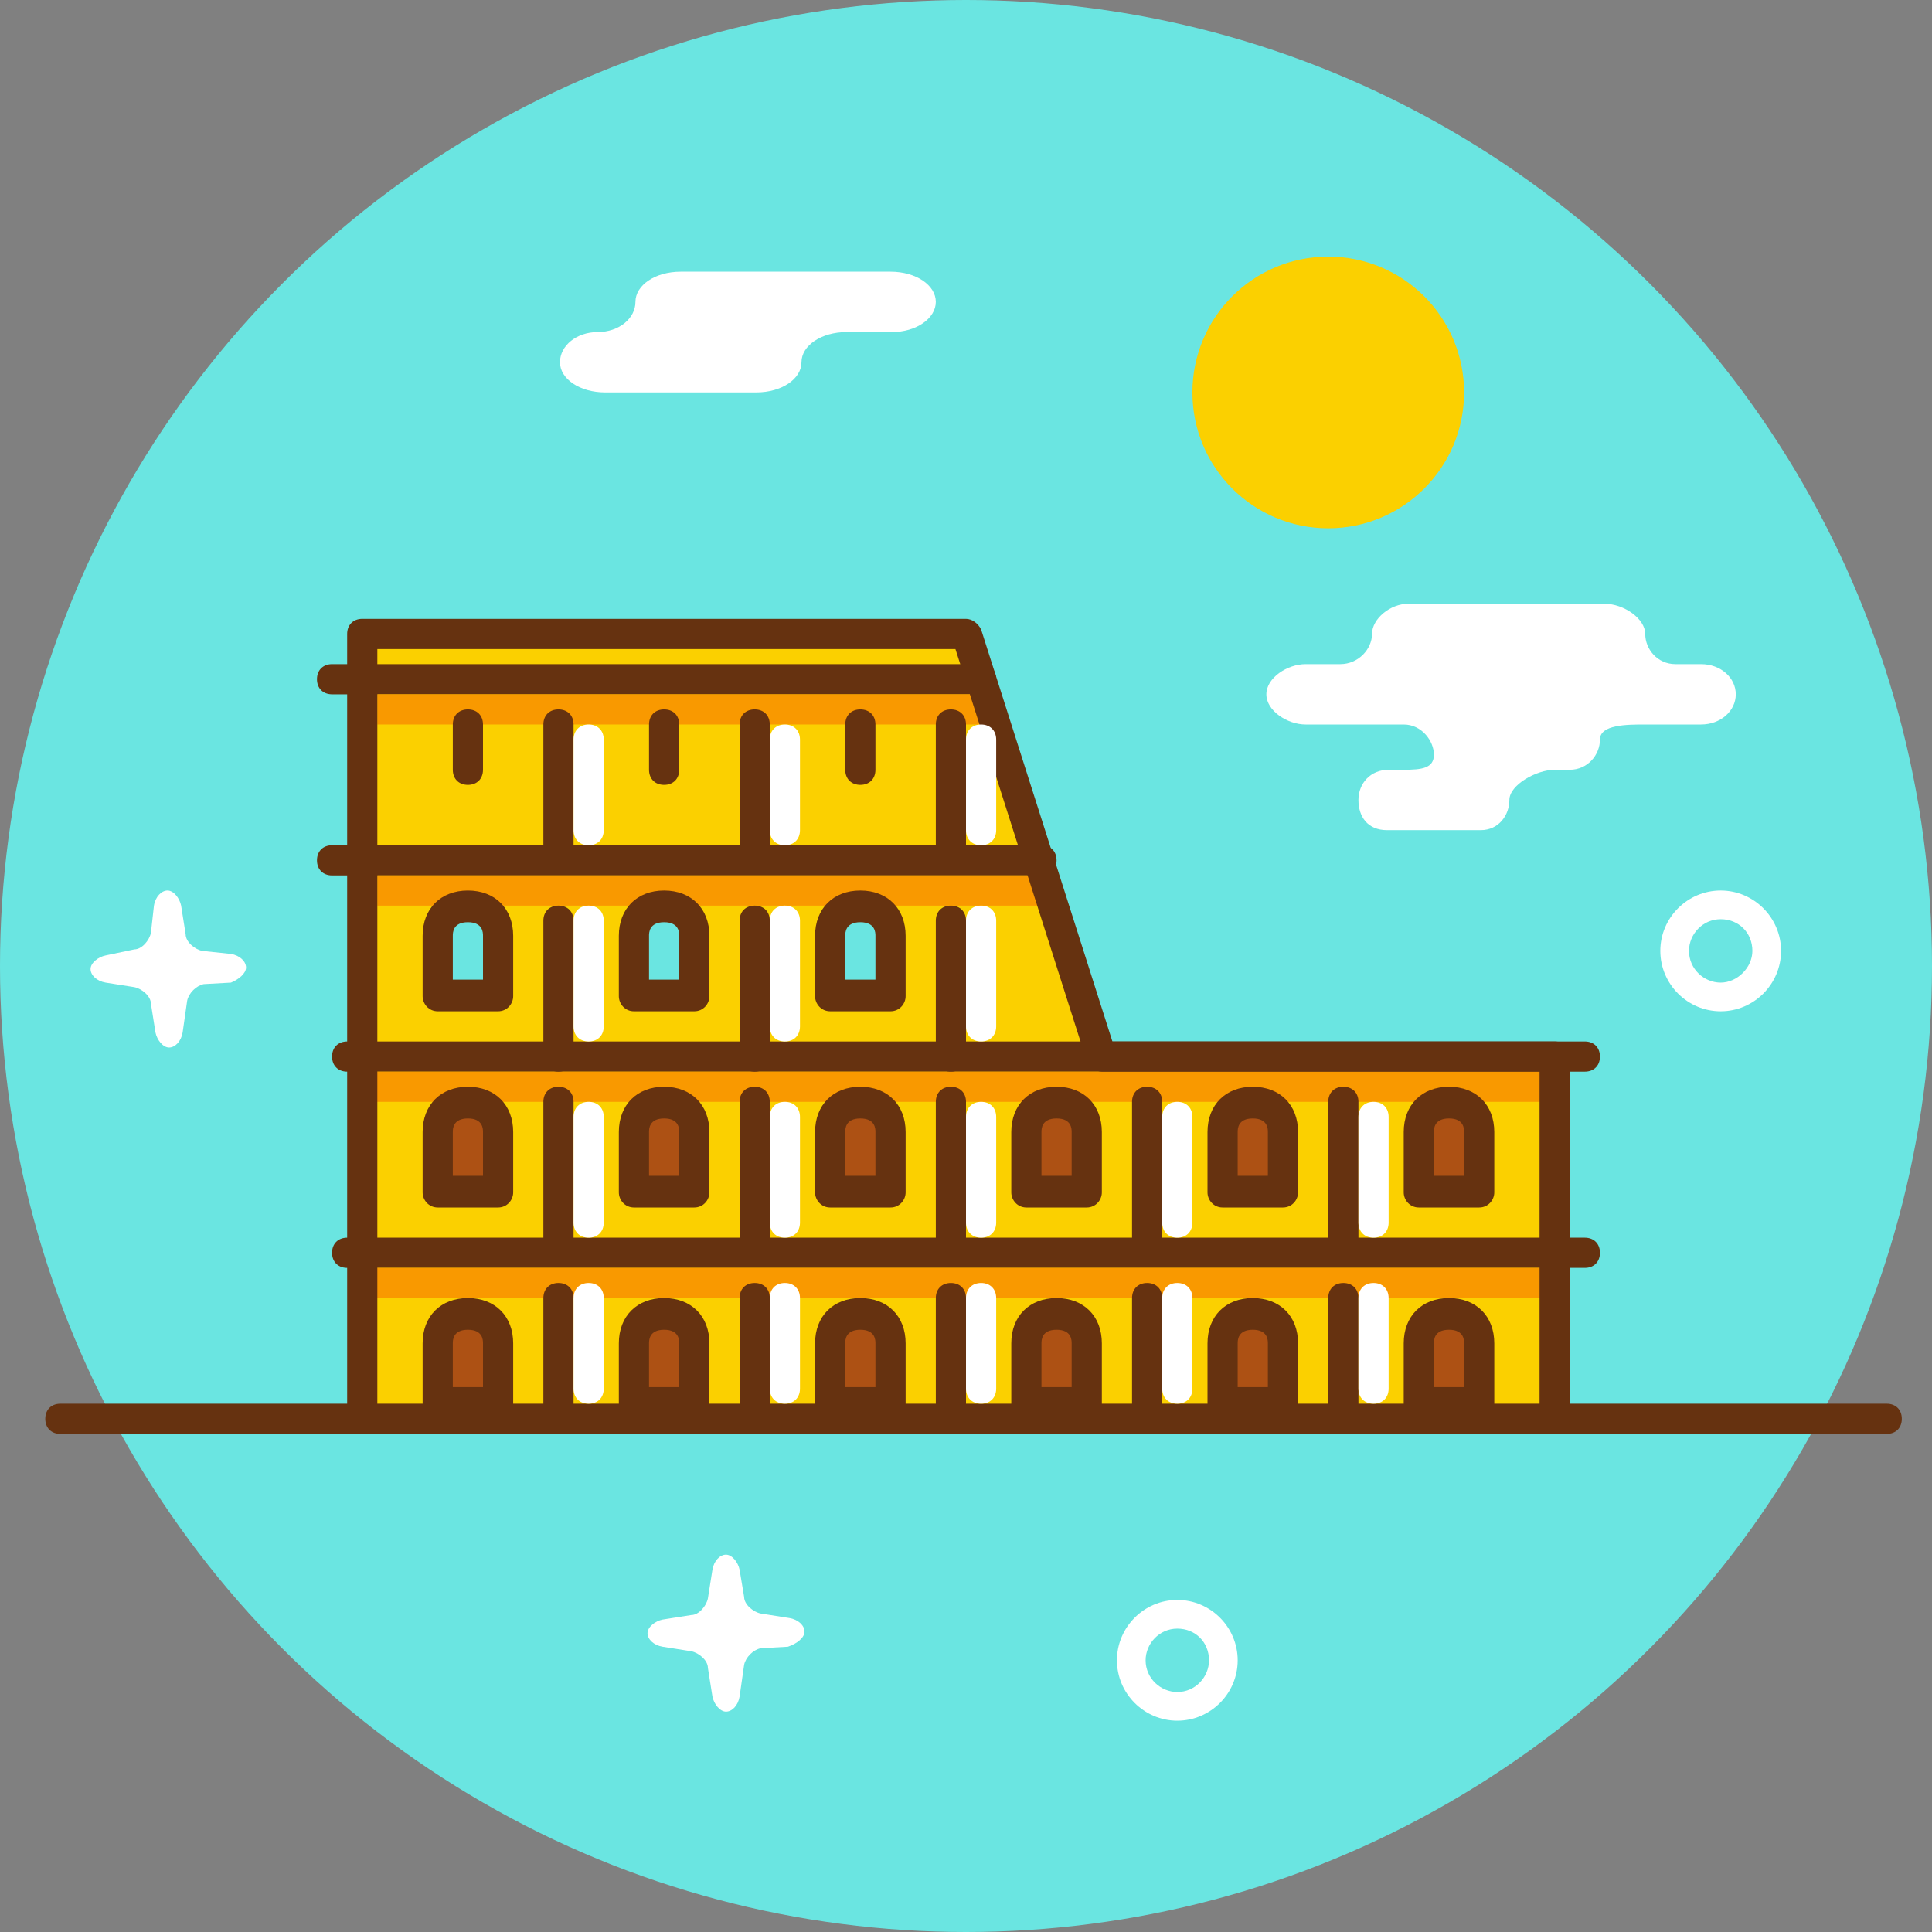 <?xml version="1.0" encoding="utf-8"?>
<!-- Generator: Adobe Illustrator 21.0.2, SVG Export Plug-In . SVG Version: 6.00 Build 0)  -->
<svg version="1.1" id="italy" xmlns="http://www.w3.org/2000/svg" xmlns:xlink="http://www.w3.org/1999/xlink" x="0px" y="0px"
	 viewBox="0 0 128 128" style="enable-background:new 0 0 128 128;" xml:space="preserve">
<rect x="0" y="0" width="128" height="128" fill="#808080" stroke="none"/>
<style type="text/css">
	.st0{fill:#6AE5E1;}
	.st1{fill:#663210;}
	.st2{fill:#FBD000;}
	.st3{fill:#AD5114;}
	.st4{fill:#F99900;}
	.st5{fill:#FFFFFF;}
</style>
<g>
	<circle class="st0" cx="64" cy="64" r="64"/>
	<path class="st1" d="M125,95H4c-0.6,0-1-0.4-1-1s0.4-1,1-1h121c0.6,0,1,0.4,1,1S125.6,95,125,95z"/>
	<polygon class="st2" points="103,94 24,94 24,42 64,42 73,70 103,70 	"/>
	<path class="st1" d="M105,84H23c-0.6,0-1-0.4-1-1s0.4-1,1-1h82c0.6,0,1,0.4,1,1S105.6,84,105,84z"/>
	<path class="st1" d="M105,71H23c-0.6,0-1-0.4-1-1s0.4-1,1-1h82c0.6,0,1,0.4,1,1S105.6,71,105,71z"/>
	<path class="st1" d="M69,58H22c-0.6,0-1-0.4-1-1s0.4-1,1-1h47c0.6,0,1,0.4,1,1S69.6,58,69,58z"/>
	<path class="st1" d="M65,46H22c-0.6,0-1-0.4-1-1s0.4-1,1-1h43c0.6,0,1,0.4,1,1S65.6,46,65,46z"/>
	<path class="st3" d="M29,79v-3.8c0-1.2,0.8-1.9,2-1.9s2,0.7,2,1.9V79H29z"/>
	<path class="st0" d="M29,66v-3.8c0-1.2,0.8-1.9,2-1.9s2,0.7,2,1.9V66H29z"/>
	<rect x="24" y="84" class="st4" width="80" height="2"/>
	<rect x="24" y="71" class="st4" width="80" height="2"/>
	<rect x="25" y="58" class="st4" width="44" height="2"/>
	<rect x="25" y="46" class="st4" width="40" height="2"/>
	<path class="st1" d="M31,52c-0.6,0-1-0.4-1-1v-3c0-0.6,0.4-1,1-1s1,0.4,1,1v3C32,51.6,31.6,52,31,52z"/>
	<path class="st3" d="M42,79v-3.8c0-1.2,0.8-1.9,2-1.9s2,0.7,2,1.9V79H42z"/>
	<path class="st0" d="M42,66v-3.8c0-1.2,0.8-1.9,2-1.9s2,0.7,2,1.9V66H42z"/>
	<path class="st1" d="M44,52c-0.6,0-1-0.4-1-1v-3c0-0.6,0.4-1,1-1s1,0.4,1,1v3C45,51.6,44.6,52,44,52z"/>
	<path class="st3" d="M55,79v-3.8c0-1.2,0.8-1.9,2-1.9s2,0.7,2,1.9V79H55z"/>
	<path class="st0" d="M55,66v-3.8c0-1.2,0.8-1.9,2-1.9s2,0.7,2,1.9V66H55z"/>
	<path class="st1" d="M57,52c-0.6,0-1-0.4-1-1v-3c0-0.6,0.4-1,1-1s1,0.4,1,1v3C58,51.6,57.6,52,57,52z"/>
	<path class="st3" d="M68,79v-3.8c0-1.2,0.8-1.9,2-1.9s2,0.7,2,1.9V79H68z"/>
	<path class="st3" d="M81,79v-3.8c0-1.2,0.8-1.9,2-1.9s2,0.7,2,1.9V79H81z"/>
	<path class="st3" d="M94,79v-3.8c0-1.2,0.8-1.9,2-1.9s2,0.7,2,1.9V79H94z"/>
	<path class="st1" d="M103,95H24c-0.6,0-1-0.4-1-1V42c0-0.6,0.4-1,1-1h40c0.4,0,0.8,0.3,1,0.7L73.7,69H103c0.6,0,1,0.4,1,1v24
		C104,94.6,103.6,95,103,95z M25,93h77V71H73c-0.4,0-0.8-0.3-1-0.7L63.3,43H25V93z"/>
	<path class="st3" d="M29,92.7v-3.8c0-1.2,0.8-1.9,2-1.9s2,0.7,2,1.9v3.8H29z"/>
	<path class="st3" d="M42,92.7v-3.8c0-1.2,0.8-1.9,2-1.9s2,0.7,2,1.9v3.8H42z"/>
	<path class="st3" d="M55,92.7v-3.8c0-1.2,0.8-1.9,2-1.9s2,0.7,2,1.9v3.8H55z"/>
	<path class="st3" d="M68,92.7v-3.8c0-1.2,0.8-1.9,2-1.9s2,0.7,2,1.9v3.8H68z"/>
	<path class="st3" d="M81,93v-3.8c0-1.2,0.8-1.9,2-1.9s2,0.7,2,1.9V93H81z"/>
	<path class="st3" d="M94,93v-3.8c0-1.2,0.8-1.9,2-1.9s2,0.7,2,1.9V93H94z"/>
	<path class="st1" d="M33,94h-4c-0.6,0-1-0.5-1-1v-4c0-1.8,1.2-3,3-3s3,1.2,3,3v4C34,93.5,33.6,94,33,94z M30,91.9h2V89
		c0-0.2,0-0.9-1-0.9s-1,0.7-1,0.9V91.9z"/>
	<path class="st1" d="M46,94h-4c-0.6,0-1-0.5-1-1v-4c0-1.8,1.2-3,3-3s3,1.2,3,3v4C47,93.5,46.6,94,46,94z M43,91.9h2V89
		c0-0.2,0-0.9-1-0.9s-1,0.7-1,0.9V91.9z"/>
	<path class="st1" d="M59,94h-4c-0.6,0-1-0.5-1-1v-4c0-1.8,1.2-3,3-3s3,1.2,3,3v4C60,93.5,59.6,94,59,94z M56,91.9h2V89
		c0-0.2,0-0.9-1-0.9s-1,0.7-1,0.9V91.9z"/>
	<path class="st1" d="M72,94h-4c-0.6,0-1-0.5-1-1v-4c0-1.8,1.2-3,3-3s3,1.2,3,3v4C73,93.5,72.6,94,72,94z M69,91.9h2V89
		c0-0.2,0-0.9-1-0.9s-1,0.7-1,0.9V91.9z"/>
	<path class="st1" d="M85,94h-4c-0.6,0-1-0.5-1-1v-4c0-1.8,1.2-3,3-3s3,1.2,3,3v4C86,93.5,85.6,94,85,94z M82,91.9h2V89
		c0-0.2,0-0.9-1-0.9s-1,0.7-1,0.9V91.9z"/>
	<path class="st1" d="M98,94h-4c-0.6,0-1-0.5-1-1v-4c0-1.8,1.2-3,3-3s3,1.2,3,3v4C99,93.5,98.6,94,98,94z M95,91.9h2V89
		c0-0.2,0-0.9-1-0.9s-1,0.7-1,0.9V91.9z"/>
	<path class="st1" d="M33,80h-4c-0.6,0-1-0.5-1-1v-4c0-1.8,1.2-3,3-3s3,1.2,3,3v4C34,79.5,33.6,80,33,80z M30,77.9h2V75
		c0-0.2,0-0.9-1-0.9s-1,0.7-1,0.9V77.9z"/>
	<path class="st1" d="M46,80h-4c-0.6,0-1-0.5-1-1v-4c0-1.8,1.2-3,3-3s3,1.2,3,3v4C47,79.5,46.6,80,46,80z M43,77.9h2V75
		c0-0.2,0-0.9-1-0.9s-1,0.7-1,0.9V77.9z"/>
	<path class="st1" d="M59,80h-4c-0.6,0-1-0.5-1-1v-4c0-1.8,1.2-3,3-3s3,1.2,3,3v4C60,79.5,59.6,80,59,80z M56,77.9h2V75
		c0-0.2,0-0.9-1-0.9s-1,0.7-1,0.9V77.9z"/>
	<path class="st1" d="M72,80h-4c-0.6,0-1-0.5-1-1v-4c0-1.8,1.2-3,3-3s3,1.2,3,3v4C73,79.5,72.6,80,72,80z M69,77.9h2V75
		c0-0.2,0-0.9-1-0.9s-1,0.7-1,0.9V77.9z"/>
	<path class="st1" d="M85,80h-4c-0.6,0-1-0.5-1-1v-4c0-1.8,1.2-3,3-3s3,1.2,3,3v4C86,79.5,85.6,80,85,80z M82,77.9h2V75
		c0-0.2,0-0.9-1-0.9s-1,0.7-1,0.9V77.9z"/>
	<path class="st1" d="M98,80h-4c-0.6,0-1-0.5-1-1v-4c0-1.8,1.2-3,3-3s3,1.2,3,3v4C99,79.5,98.6,80,98,80z M95,77.9h2V75
		c0-0.2,0-0.9-1-0.9s-1,0.7-1,0.9V77.9z"/>
	<path class="st1" d="M33,67h-4c-0.6,0-1-0.5-1-1v-4c0-1.8,1.2-3,3-3s3,1.2,3,3v4C34,66.5,33.6,67,33,67z M30,64.9h2V62
		c0-0.2,0-0.9-1-0.9s-1,0.7-1,0.9V64.9z"/>
	<path class="st1" d="M46,67h-4c-0.6,0-1-0.5-1-1v-4c0-1.8,1.2-3,3-3s3,1.2,3,3v4C47,66.5,46.6,67,46,67z M43,64.9h2V62
		c0-0.2,0-0.9-1-0.9s-1,0.7-1,0.9V64.9z"/>
	<path class="st1" d="M59,67h-4c-0.6,0-1-0.5-1-1v-4c0-1.8,1.2-3,3-3s3,1.2,3,3v4C60,66.5,59.6,67,59,67z M56,64.9h2V62
		c0-0.2,0-0.9-1-0.9s-1,0.7-1,0.9V64.9z"/>
	<path class="st1" d="M37,94c-0.6,0-1-0.4-1-1v-7c0-0.6,0.4-1,1-1s1,0.4,1,1v7C38,93.6,37.6,94,37,94z"/>
	<path class="st1" d="M50,94c-0.6,0-1-0.4-1-1v-7c0-0.6,0.4-1,1-1s1,0.4,1,1v7C51,93.6,50.6,94,50,94z"/>
	<path class="st1" d="M37,83c-0.6,0-1-0.4-1-1v-9c0-0.6,0.4-1,1-1s1,0.4,1,1v9C38,82.6,37.6,83,37,83z"/>
	<path class="st1" d="M63,83c-0.6,0-1-0.4-1-1v-9c0-0.6,0.4-1,1-1s1,0.4,1,1v9C64,82.6,63.6,83,63,83z"/>
	<path class="st1" d="M89,83c-0.6,0-1-0.4-1-1v-9c0-0.6,0.4-1,1-1s1,0.4,1,1v9C90,82.6,89.6,83,89,83z"/>
	<path class="st1" d="M76,83c-0.6,0-1-0.4-1-1v-9c0-0.6,0.4-1,1-1s1,0.4,1,1v9C77,82.6,76.6,83,76,83z"/>
	<path class="st1" d="M50,83c-0.6,0-1-0.4-1-1v-9c0-0.6,0.4-1,1-1s1,0.4,1,1v9C51,82.6,50.6,83,50,83z"/>
	<path class="st1" d="M63,94c-0.6,0-1-0.4-1-1v-7c0-0.6,0.4-1,1-1s1,0.4,1,1v7C64,93.6,63.6,94,63,94z"/>
	<path class="st1" d="M76,94c-0.6,0-1-0.4-1-1v-7c0-0.6,0.4-1,1-1s1,0.4,1,1v7C77,93.6,76.6,94,76,94z"/>
	<path class="st1" d="M89,94c-0.6,0-1-0.4-1-1v-7c0-0.6,0.4-1,1-1s1,0.4,1,1v7C90,93.6,89.6,94,89,94z"/>
	<path class="st1" d="M37,71c-0.6,0-1-0.4-1-1v-9c0-0.6,0.4-1,1-1s1,0.4,1,1v9C38,70.6,37.6,71,37,71z"/>
	<path class="st1" d="M50,71c-0.6,0-1-0.4-1-1v-9c0-0.6,0.4-1,1-1s1,0.4,1,1v9C51,70.6,50.6,71,50,71z"/>
	<path class="st1" d="M63,71c-0.6,0-1-0.4-1-1v-9c0-0.6,0.4-1,1-1s1,0.4,1,1v9C64,70.6,63.6,71,63,71z"/>
	<path class="st1" d="M37,57c-0.6,0-1-0.4-1-1v-8c0-0.6,0.4-1,1-1s1,0.4,1,1v8C38,56.6,37.6,57,37,57z"/>
	<path class="st1" d="M50,57c-0.6,0-1-0.4-1-1v-8c0-0.6,0.4-1,1-1s1,0.4,1,1v8C51,56.6,50.6,57,50,57z"/>
	<path class="st1" d="M63,57c-0.6,0-1-0.4-1-1v-8c0-0.6,0.4-1,1-1s1,0.4,1,1v8C64,56.6,63.6,57,63,57z"/>
	<path class="st5" d="M39,82c-0.6,0-1-0.4-1-1v-7c0-0.6,0.4-1,1-1s1,0.4,1,1v7C40,81.6,39.6,82,39,82z"/>
	<path class="st5" d="M52,82c-0.6,0-1-0.4-1-1v-7c0-0.6,0.4-1,1-1s1,0.4,1,1v7C53,81.6,52.6,82,52,82z"/>
	<path class="st5" d="M39,93c-0.6,0-1-0.4-1-1v-6c0-0.6,0.4-1,1-1s1,0.4,1,1v6C40,92.6,39.6,93,39,93z"/>
	<path class="st5" d="M52,93c-0.6,0-1-0.4-1-1v-6c0-0.6,0.4-1,1-1s1,0.4,1,1v6C53,92.6,52.6,93,52,93z"/>
	<path class="st5" d="M65,82c-0.6,0-1-0.4-1-1v-7c0-0.6,0.4-1,1-1c0.6,0,1,0.4,1,1v7C66,81.6,65.6,82,65,82z"/>
	<path class="st5" d="M78,82c-0.6,0-1-0.4-1-1v-7c0-0.6,0.4-1,1-1s1,0.4,1,1v7C79,81.6,78.6,82,78,82z"/>
	<path class="st5" d="M91,82c-0.6,0-1-0.4-1-1v-7c0-0.6,0.4-1,1-1s1,0.4,1,1v7C92,81.6,91.6,82,91,82z"/>
	<path class="st5" d="M39,69c-0.6,0-1-0.4-1-1v-7c0-0.6,0.4-1,1-1s1,0.4,1,1v7C40,68.6,39.6,69,39,69z"/>
	<path class="st5" d="M52,69c-0.6,0-1-0.4-1-1v-7c0-0.6,0.4-1,1-1s1,0.4,1,1v7C53,68.6,52.6,69,52,69z"/>
	<path class="st5" d="M65,69c-0.6,0-1-0.4-1-1v-7c0-0.6,0.4-1,1-1c0.6,0,1,0.4,1,1v7C66,68.6,65.6,69,65,69z"/>
	<path class="st5" d="M39,56c-0.6,0-1-0.4-1-1v-6c0-0.6,0.4-1,1-1s1,0.4,1,1v6C40,55.6,39.6,56,39,56z"/>
	<path class="st5" d="M52,56c-0.6,0-1-0.4-1-1v-6c0-0.6,0.4-1,1-1s1,0.4,1,1v6C53,55.6,52.6,56,52,56z"/>
	<path class="st5" d="M65,56c-0.6,0-1-0.4-1-1v-6c0-0.6,0.4-1,1-1c0.6,0,1,0.4,1,1v6C66,55.6,65.6,56,65,56z"/>
	<path class="st5" d="M65,93c-0.6,0-1-0.4-1-1v-6c0-0.6,0.4-1,1-1c0.6,0,1,0.4,1,1v6C66,92.6,65.6,93,65,93z"/>
	<path class="st5" d="M78,93c-0.6,0-1-0.4-1-1v-6c0-0.6,0.4-1,1-1s1,0.4,1,1v6C79,92.6,78.6,93,78,93z"/>
	<path class="st5" d="M91,93c-0.6,0-1-0.4-1-1v-6c0-0.6,0.4-1,1-1s1,0.4,1,1v6C92,92.6,91.6,93,91,93z"/>
	<path class="st5" d="M62,20c0-1.1-1.3-2-3-2H45.1c-1.7,0-3,0.9-3,2s-1.1,2-2.5,2c-1.4,0-2.5,0.9-2.5,2s1.3,2,3,2h10
		c1.7,0,3-0.9,3-2s1.3-2,3-2h3C60.7,22,62,21.1,62,20z"/>
	<path class="st5" d="M115,46c0-1.1-1-2-2.3-2H111c-1.2,0-2-1-2-2c0-1-1.4-2-2.7-2h-13c-1.2,0-2.4,1-2.4,2c0,1-0.9,2-2.1,2h-2.3
		c-1.2,0-2.6,0.9-2.6,2c0,1.1,1.4,2,2.6,2H93c1.2,0,2,1.1,2,2s-0.8,1-2,1h-1c-1.2,0-2,0.9-2,2c0,1.1,0.6,2,1.9,2h6.2
		c1.2,0,1.9-1,1.9-2c0-1,1.8-2,3-2h1c1.2,0,2-1,2-2c0-1,1.8-1,3-1h3.7C114,48,115,47.1,115,46z"/>
	<circle class="st2" cx="88" cy="26" r="9"/>
	<path class="st5" d="M53.3,108.1c0-0.4-0.4-0.8-1-0.9l-1.9-0.3c-0.5-0.1-1.1-0.6-1.1-1.1L49,104c-0.1-0.5-0.5-1-0.9-1
		c-0.4,0-0.8,0.4-0.9,1l-0.3,1.9c-0.1,0.5-0.6,1.1-1.1,1.1l-1.9,0.3c-0.5,0.1-1,0.5-1,0.9c0,0.4,0.4,0.8,1,0.9l1.9,0.3
		c0.5,0.1,1.1,0.6,1.1,1.1l0.3,1.9c0.1,0.5,0.5,1,0.9,1c0.4,0,0.8-0.4,0.9-1l0.3-2.1c0.1-0.5,0.6-1,1.1-1.1l1.8-0.1
		C52.8,108.9,53.3,108.5,53.3,108.1z"/>
	<path class="st5" d="M16.3,64.1c0-0.4-0.4-0.8-1-0.9L13.4,63c-0.5-0.1-1.1-0.6-1.1-1.1L12,60c-0.1-0.5-0.5-1-0.9-1
		c-0.4,0-0.8,0.4-0.9,1L10,61.8c-0.1,0.5-0.6,1.1-1.1,1.1L7,63.3c-0.5,0.1-1,0.5-1,0.9c0,0.4,0.4,0.8,1,0.9l1.9,0.3
		c0.5,0.1,1.1,0.6,1.1,1.1l0.3,1.9c0.1,0.5,0.5,1,0.9,1c0.4,0,0.8-0.4,0.9-1l0.3-2.1c0.1-0.5,0.6-1,1.1-1.1l1.8-0.1
		C15.8,64.9,16.3,64.5,16.3,64.1z"/>
	<path class="st5" d="M78,114c-2.2,0-4-1.8-4-4c0-2.2,1.8-4,4-4c2.2,0,4,1.8,4,4C82,112.2,80.2,114,78,114z M78,107.9
		c-1.2,0-2.1,1-2.1,2.1c0,1.2,1,2.1,2.1,2.1c1.2,0,2.1-1,2.1-2.1C80.1,108.8,79.2,107.9,78,107.9z"/>
	<path class="st5" d="M114,67c-2.2,0-4-1.8-4-4c0-2.2,1.8-4,4-4c2.2,0,4,1.8,4,4C118,65.2,116.2,67,114,67z M114,60.9
		c-1.2,0-2.1,1-2.1,2.1c0,1.2,1,2.1,2.1,2.1s2.1-1,2.1-2.1C116.1,61.8,115.2,60.9,114,60.9z"/>
</g>
</svg>
